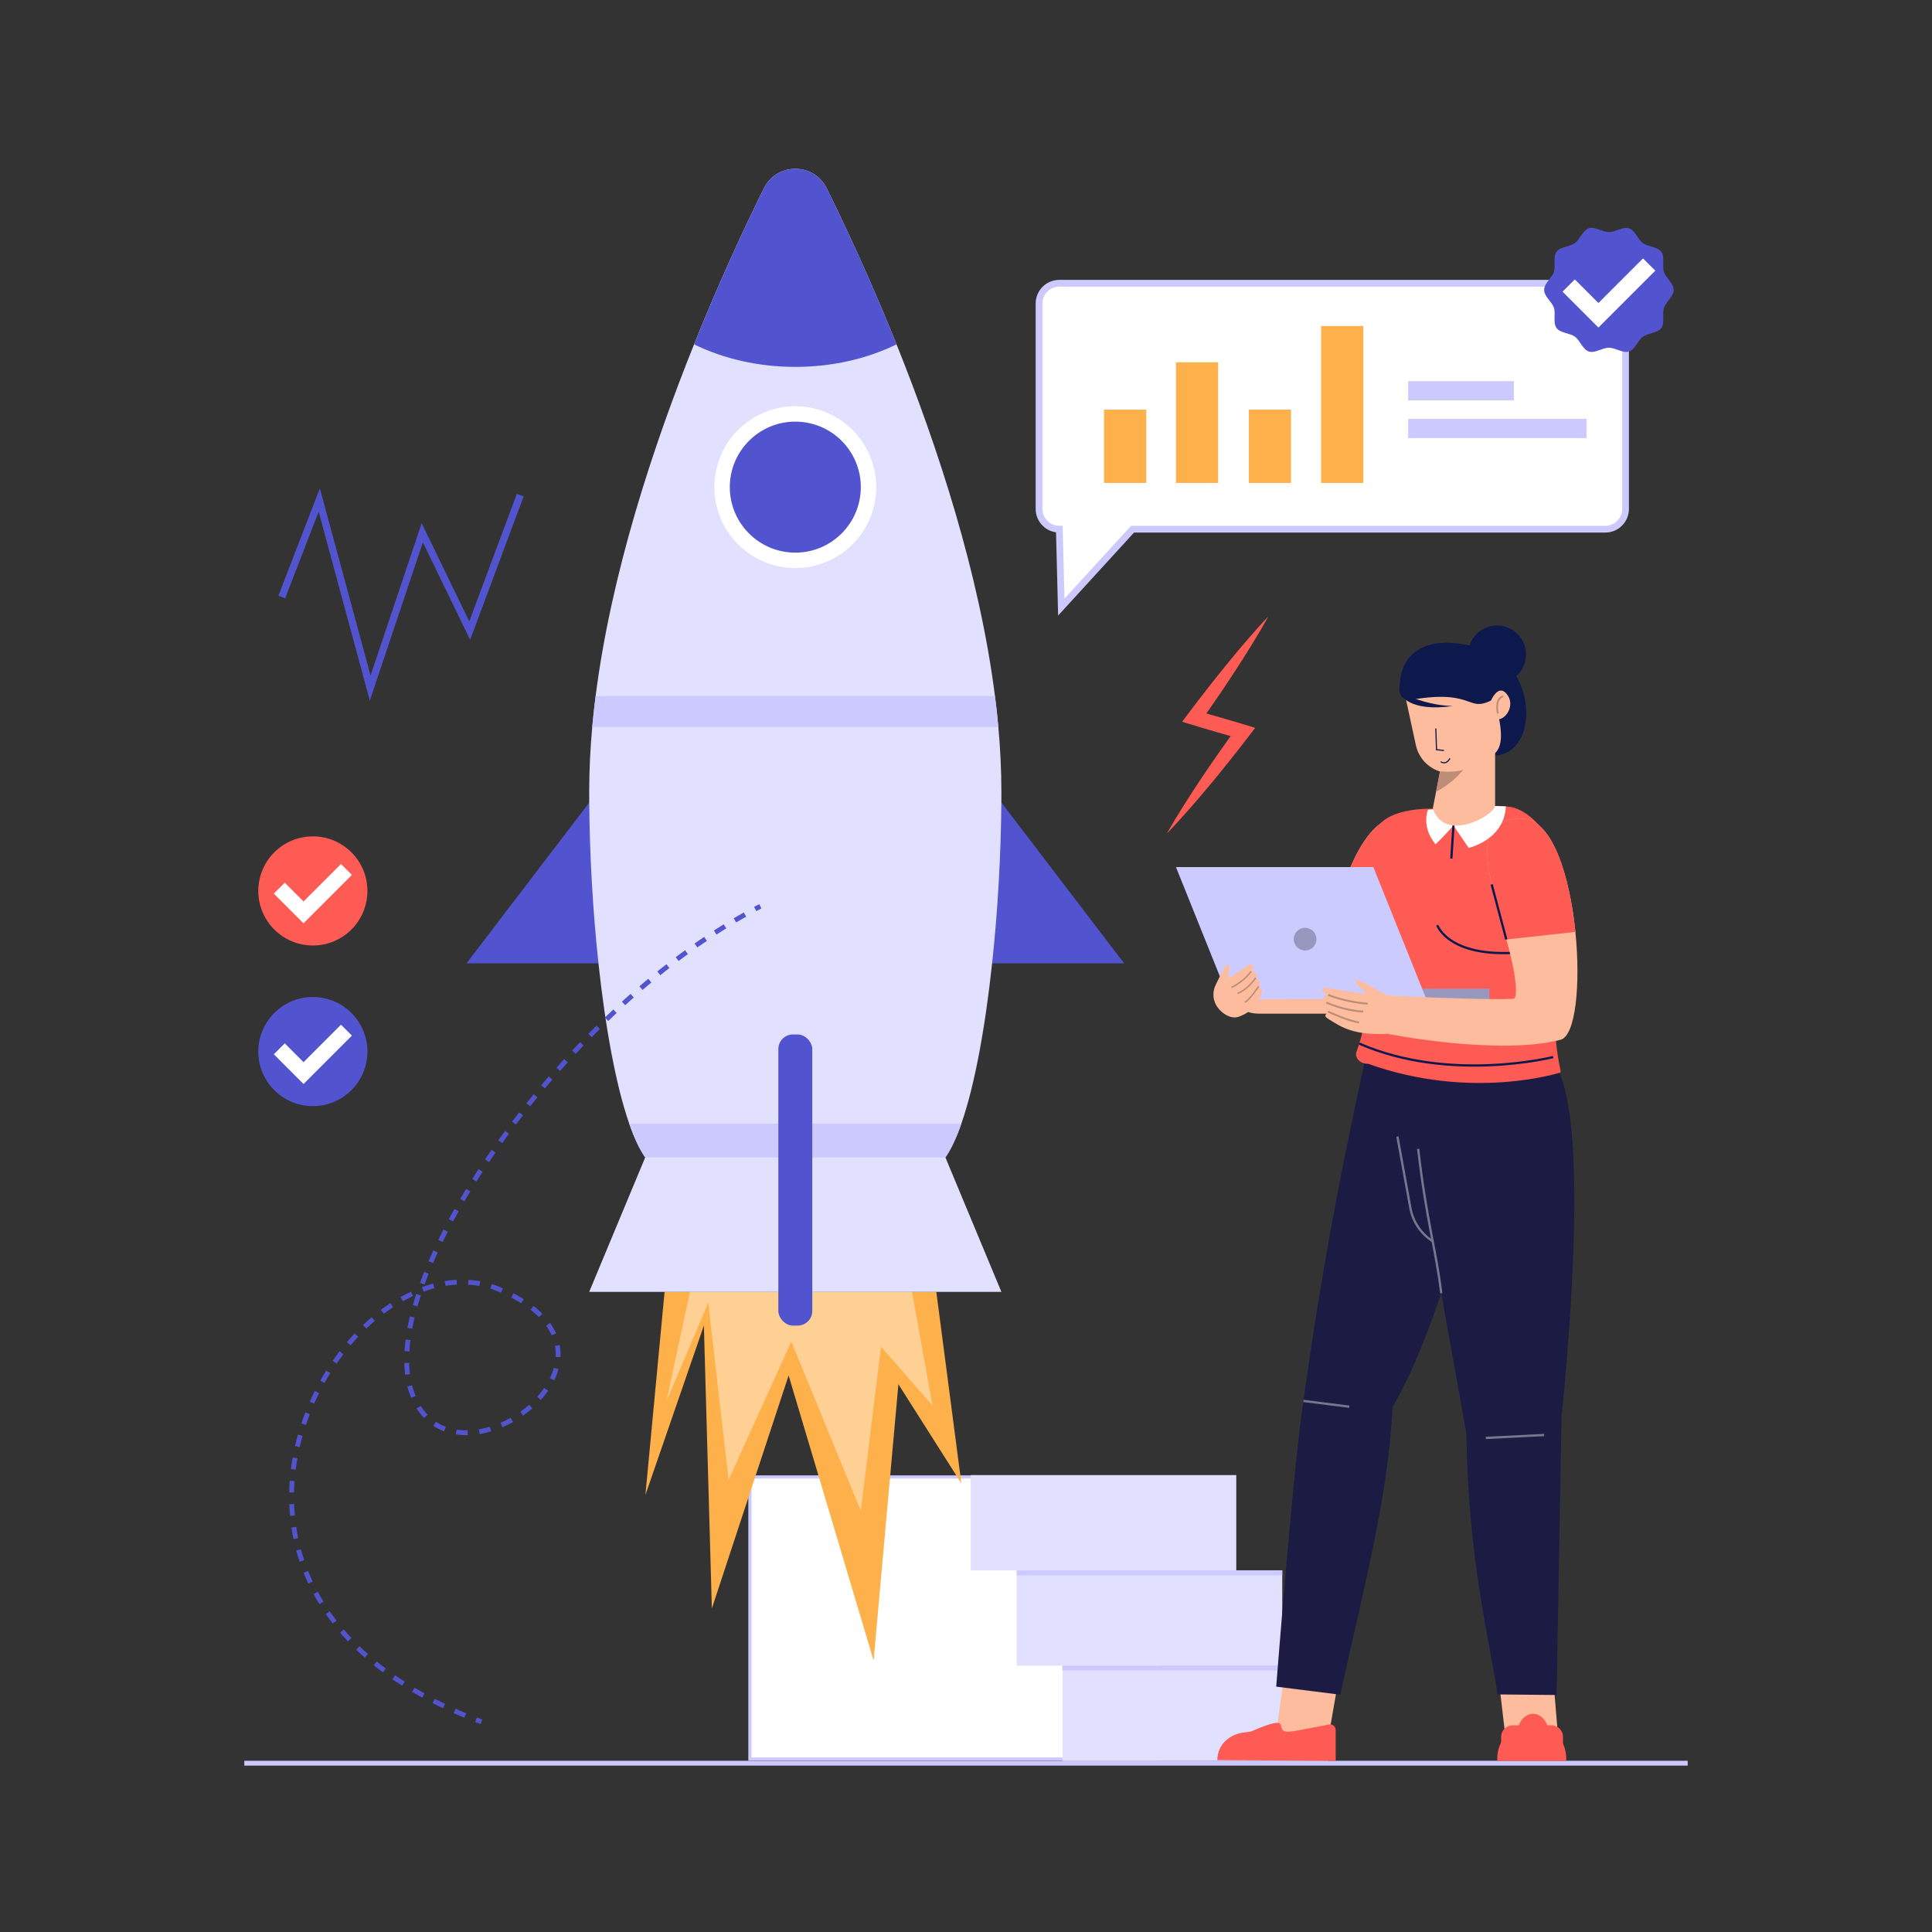 <svg xmlns="http://www.w3.org/2000/svg" viewBox="0 0 2000 2000" id="woman-analyzing-startup">
  <rect x="0" y="0" width="2000" height="2000" fill="#333333" stroke="none"/>
  <line x1="252.9" x2="1747.1" y1="1825.25" y2="1825.25" fill="none" stroke="#ccc9ff" stroke-miterlimit="10" stroke-width="5"></line>
  <g>
    <rect width="423.57" height="292.01" x="776.28" y="1528.91" fill="#fff" stroke="#ccc9ff" stroke-miterlimit="10" stroke-width="3.27" transform="rotate(180 988.07 1674.92)"></rect>
    <rect width="274.89" height="98.75" x="1100.08" y="1724.15" fill="#e1e0ff" transform="rotate(180 1237.52 1773.525)"></rect>
    <rect width="274.89" height="98.75" x="1052.49" y="1625.59" fill="#e1e0ff" transform="rotate(180 1189.935 1674.96)"></rect>
    <rect width="274.89" height="98.75" x="1004.89" y="1527.01" fill="#e1e0ff" transform="rotate(180 1142.335 1576.385)"></rect>
    <rect width="274.89" height="5" x="1099.64" y="1724.34" fill="#ccc9ff"></rect>
    <rect width="274.89" height="5" x="1052.49" y="1625.76" fill="#ccc9ff"></rect>
  </g>
  <g>
    <circle cx="1549.84" cy="677.49" r="29.95" fill="#0d194d" transform="rotate(-76.72 1549.777 677.505)"></circle>
    <path fill="#0d194d" d="m1449.31,705.92s.33-59.21,84.83-34.54c56.68,16.55,60.34,107.87,13.59,110.76-46.75,2.89-98.42-76.22-98.42-76.22Z"></path>
    <path fill="#fdbc9e" d="m1395.9,1049.35h-92.46c-17.74,0-32.13-11.53-32.13-25.75v-1.16c0-14.22,13.31-18.75,31.05-18.75l93.54-7c17.74,0,32.13,11.53,32.13,25.75v1.16c0,14.22-14.38,25.75-32.13,25.75Z"></path>
    <g>
      <path fill="#fdbc9e" d="m1417.22,1041.03c5.19-3.93,8.99-9.45,10.64-15.75,2.67-10.2,11.56-29.91,21.31-52.22,16.6-37.98,35.7-83.49,30.95-102.46-4.05-16.11-19.44-23.18-33.09-23.91-30.05-1.59-54.91,53.69-67.83,109.58-4.78,20.63-7.93,41.33-9.12,59.3-1.67,25.2,27.01,40.7,47.14,25.46h0Z"></path>
      <path fill="#fe5b54" d="m1379.2,956.28l69.97,16.79c16.6-37.98,35.7-83.49,30.95-102.46-4.05-16.11-19.44-23.18-33.09-23.91-30.05-1.59-54.91,53.69-67.83,109.58Z"></path>
    </g>
    <polygon fill="#fdbc9e" points="1390.42 1710.63 1375.67 1795.92 1321.43 1791.91 1333.49 1704.45 1390.42 1710.63"></polygon>
    <path fill="#fe5b54" d="m1382.7,1790.8v32.09l-122.53-.83h0c.2-17.14,13.66-26.78,27.01-28.54l7.61-1.01c51.83-22.45,16.06,4.72,45.41-.54h0s35.76-6.76,35.76-6.76c3.5-.66,6.74,2.02,6.74,5.58Z"></path>
    <polygon fill="#fdbc9e" points="1548.2 1710.63 1558.19 1795.92 1612.42 1791.91 1605.13 1704.45 1548.2 1710.63"></polygon>
    <path fill="#1c1b43" d="m1415.61,1085.96c-19.36,88.79-44.95,207.07-68.14,377.45-10.01,73.53-26.33,282.59-26.33,282.59l66.36,8.36c21.49-100.07,49.64-202.09,54.04-297.89,48.5-82.48,79.06-219.13,125.07-354.94l-150.99-15.57Z"></path>
    <line x1="1349.27" x2="1396.76" y1="1450.25" y2="1456.19" fill="none" stroke="#77768e" stroke-miterlimit="10" stroke-width="2.38"></line>
    <path fill="#1c1b43" d="m1607.87,1100.58c27.41,30.56,27.56,177.45,8.6,366.98l-5.11,287.09-61.03-.59c-9.18-60.16-30.25-138.95-32.36-269.96-29.16-168.21-58.06-296.93-44.18-354.73l134.07-28.79Z"></path>
    <line x1="1598.51" x2="1538.12" y1="1485.5" y2="1488.54" fill="none" stroke="#77768e" stroke-miterlimit="10" stroke-width="2.38"></line>
    <path fill="#fe5b54" d="m1484.89,837.2s-58-2.9-62.81,29.15c-28.18,65.52,14.47,132.89-18.08,223.26-1.24,3.43,1.74,11.61,12.24,11.61,107.71,38.58,198.85,9.11,198.85,9.11,3.77.03-15.46-30.57,0-170.72,7.35-66.6-30.31-101.81-52.82-104.49-22.51-2.68-77.38,2.08-77.38,2.08Z"></path>
    <path fill="none" stroke="#0d194d" stroke-miterlimit="10" stroke-width="2.34" d="m1607.87,1094.25s-107.03,27.05-200.76-13.92"></path>
    <path fill="none" stroke="#77768e" stroke-miterlimit="10" stroke-width="2.38" d="m1491.98,1338.78c-5.32-44.82-15.35-74.78-23.9-149.55"></path>
    <path fill="none" stroke="#0d194d" stroke-miterlimit="10" stroke-width="2.34" d="m1487.86,957.79s12.62,36.45,92.54,27.4"></path>
    <g>
      <g>
        <rect width="207.08" height="10.97" x="1334.67" y="1023.45" fill="#9898bf"></rect>
        <polygon fill="#cbcbff" points="1476.63 1034.41 1272.31 1034.41 1217.35 897.61 1421.67 897.61 1476.63 1034.41"></polygon>
      </g>
      <circle cx="1351.06" cy="972.21" r="11.77" fill="#9898bf"></circle>
    </g>
    <path fill="none" stroke="#77768e" stroke-miterlimit="10" stroke-width="2.38" d="m1446.58,1176.53l13.45,74.05c2.58,14.22,11.01,26.71,23.24,34.43h0"></path>
    <g>
      <g>
        <g>
          <path fill="#fdbc9e" d="m1615.53,1076.35c-64.21,16.72-179.11-6.11-179.11-6.11l-1.12-39.82h.01c1.28.07,94.21,5.09,131.29,3.54,5.43-.23,2.56-27.92-7.28-61.41-11.69-39.77-24.91-87.32-17.81-105.54,6.04-15.47,22.21-20.55,35.84-19.56,30.01,2.2,47.71,60.17,53.49,117.25,5.51,54.2.28,107.58-15.32,111.64Z"></path>
          <path fill="#fdbc9e" d="m1435.3,1030.42s-27.73-17.26-31.14-15.54c-3.41,1.72,6.29,9.66,9.8,12.93,3.51,3.27-42.62-6.27-44.14-5.39-1.53.88-2.74,5,5.14,7.38-7.26,1.25-6.85,6.63-2.03,7.93-2.44,2.55-5.37,6.1,1.69,9.45-3.05,4.61-5.15,4.35,3.79,9.71,8.95,5.36,22.72,15.29,58,13.35,3.72-28.9-1.11-39.82-1.11-39.82Z"></path>
        </g>
        <path fill="none" stroke="#be8d77" stroke-miterlimit="10" stroke-width="1.94" d="M1374.96 1029.81s15.71 7.24 40.94 9.21M1372.93 1037.74s18.02 8.61 38.32 9.33M1374.62 1047.19s22.22 10.18 32.18 11.18"></path>
      </g>
      <path fill="#fe5b54" d="m1630.85,964.7l-71.52,7.84c-11.69-39.77-24.91-87.32-17.81-105.54,6.04-15.47,22.21-20.55,35.84-19.56,30.01,2.2,47.71,60.17,53.49,117.25Z"></path>
    </g>
    <path fill="#fff" d="m1478.25,838.16s-7.5,17.2,7.84,35.86c7.88-7.46,18.55-19.42,18.55-19.42l15.73,23.15s36.79-8.09,38.52-42.96l-17.73-.75-62.91,4.13Z"></path>
    <path fill="#fdbc9e" d="m1547.72,771.05v63.26c-2.36,11.02-52.89,38.22-64.43,2.44,8.69-44.97,12.84-64.17,11.1-67.86l53.33,2.16Z"></path>
    <path fill="#fdbc9e" d="m1545.51,781.53l-29.09,15.03c-1.23.63-2.54,1.19-3.92,1.68-20.32,7.15-42.25-5.76-46.8-26.82l-12.05-55.79,85.52-23.99,12,48.95c5.04,23.82,2.65,34.95-5.67,40.93Z"></path>
    <path fill="#be8d77" d="m1514.98,796.71c-7.02,8.22-13.16,14.24-28.3,23.06,1.88-9.46,4.07-21.35,4.07-21.35,12.91,1.43,23.5-.94,24.23-1.71Z"></path>
    <polyline fill="none" stroke="#0d194d" stroke-miterlimit="10" stroke-width="1.19" points="1486.35 754.06 1487.08 776.07 1494.75 776.88"></polyline>
    <path fill="none" stroke="#0d194d" stroke-miterlimit="10" stroke-width="1.19" d="m1491.43,788.55s5.42,4.07,9.54-3.51"></path>
    <path fill="#0d194d" d="m1460.98,724.35c71.25-12.05,55.21,17.88,90.63-3.61,7.5,11.59,23.54,11.8,23.54,11.8l-34.32-48.71-91.53,22.1-.72,6.37c-.81,7.11,5.35,13.25,12.4,12.05Z"></path>
    <g>
      <path fill="#fdbc9e" d="m1543.46,725.31s6.77-16.38,15.1-8.16c10.53,10.39,2.16,26.2-7.23,27.53-6.79-11.73-7.87-19.38-7.87-19.38Z"></path>
      <path fill="none" stroke="#be8d77" stroke-miterlimit="10" stroke-width="1.83" d="m1555.88,720.87s-8.44,1.2-5.37,17.74"></path>
    </g>
    <g>
      <path fill="#fdbc9e" d="m1257.77,1021.15s10.77-23.83,13.55-23,.45,9.95-.22,13.61c-.67,3.66,22.66-14.44,23.96-13.97,1.29.47,3.81,3.91.15,7.68,4.87-.39,6.97,4.52,4.66,6.68,2.56,1.77,5.85,4.35,3.1,8.81,3.82,3.49,4.96,2.83,1.96,9.48-2.69,5.97-6.1,16.03-22.54,22.07-5.15,1.89-11.87.11-17.93-5.3-13.25-11.83-6.69-26.05-6.69-26.05Z"></path>
      <path fill="none" stroke="#be8d77" stroke-miterlimit="10" stroke-width="1.53" d="M1295.21 1005.46s-6.21 9.74-20.38 16.73M1299.87 1012.14s-6.99 11.44-18.77 16.3M1302.97 1020.96s-8.81 13.72-14.31 16.68"></path>
    </g>
    <line x1="1559.32" x2="1544.17" y1="972.55" y2="915.52" fill="none" stroke="#0d194d" stroke-miterlimit="10" stroke-width="2.34"></line>
    <line x1="1504.64" x2="1502.42" y1="854.6" y2="888.79" fill="none" stroke="#0d194d" stroke-miterlimit="10" stroke-width="2.34"></line>
    <path fill="#0d194d" d="m1449.99,718.74s8.21,18.71,54.05,12.12c-23.27-.46-42.79-9.07-42.79-9.07l-11.27-3.05Z"></path>
    <path fill="#fe5b54" d="m1585.65,1784.49h0c19.7,0,35.7,15.99,35.7,35.7v2.71h-71.39v-2.71c0-19.7,15.99-35.7,35.7-35.7Z"></path>
    <path fill="#fe5b54" d="m1609.22,1810.48h-47.13l10.42-25.11c2.88-6.94,8.46-11.27,14.52-11.27h0c6.8,0,12.9,5.42,15.37,13.66l6.82,22.71Z"></path>
    <path fill="#fe5b54" d="m1565.79,1786.03h40.38c6.51,0,11.8,5.29,11.8,11.8v10.46h-63.98v-10.46c0-6.51,5.29-11.8,11.8-11.8Z"></path>
  </g>
  <g>
    <g>
      <polygon fill="#feb04b" points="969.27 1337.32 995.21 1535.66 930.02 1432.94 904.35 1718.98 816.38 1423.85 736.92 1665.06 728.65 1372.24 668.12 1547.57 687.97 1337.32 969.27 1337.32"></polygon>
      <polygon fill="#fed093" points="944.12 1337.32 965.31 1455.14 912.04 1394.12 891.06 1564.03 819.17 1388.72 754.24 1532 733.15 1348.68 689.83 1450.67 714.24 1337.32 944.12 1337.32"></polygon>
    </g>
    <g>
      <polygon fill="#5254cf" points="1163.65 997.21 482.94 997.21 654.93 771.93 991.66 771.93 1163.65 997.21"></polygon>
      <path fill="#e1e0ff" d="m1036.63,819.47c0,3.75-.02,7.52-.04,11.31-.41,54.18-3.72,112.3-9.55,166.43-7.11,66.06-17.96,126.19-31.84,165.97-5.12,14.67-10.65,26.57-16.55,34.99-.08.11-.16.23-.24.35h-310.25c-.08-.11-.16-.23-.24-.35-5.91-8.42-11.43-20.32-16.55-34.99-13.88-39.78-24.72-99.9-31.84-165.97-5.83-54.12-9.14-112.24-9.55-166.42h0c-.03-3.81-.04-7.57-.04-11.32,0-21.97,1.1-44.33,3.15-66.91.96-10.65,2.13-21.33,3.5-32.06,16.14-126.74,59.22-257.84,101.9-364.04,26.39-65.67,52.63-121.82,72.26-161.5,13.33-26.95,51.75-26.95,65.08,0,19.63,39.68,45.87,95.83,72.26,161.5,42.68,106.2,85.76,237.31,101.89,364.04,1.37,10.73,2.54,21.41,3.5,32.06,2.05,22.57,3.15,44.94,3.15,66.91Z"></path>
      <polygon fill="#e1e0ff" points="1036.63 1337.32 609.95 1337.32 667.91 1198.17 978.69 1198.17 1036.63 1337.32"></polygon>
      <path fill="#5254cf" d="m928.09,356.47c-30.12,14.75-66.13,23.33-104.79,23.33s-74.67-8.58-104.79-23.33c26.39-65.67,52.63-121.82,72.26-161.5,13.33-26.95,51.75-26.95,65.08,0,19.63,39.68,45.87,95.83,72.26,161.5Z"></path>
      <circle cx="823.3" cy="504.28" r="83.76" fill="#fff" transform="rotate(-80.35 823.298 504.285)"></circle>
      <circle cx="823.3" cy="504.28" r="67.81" fill="#5254cf"></circle>
      <path fill="#ccc9ff" d="m995.21,1163.18c-5.12,14.67-10.65,26.57-16.55,34.99h-310.73c-5.91-8.42-11.43-20.32-16.55-34.99h343.83Z"></path>
      <rect width="35.12" height="301.36" x="805.74" y="1070.88" fill="#5254cf" rx="15.06" ry="15.06"></rect>
      <path fill="#ccc9ff" d="m1033.49,752.57h-420.38c.96-10.65,2.13-21.33,3.5-32.06h413.38c1.37,10.73,2.54,21.41,3.5,32.06Z"></path>
    </g>
  </g>
  <g>
    <g>
      <circle cx="323.87" cy="922.29" r="56.48" fill="#fe5b54"></circle>
      <polyline fill="none" stroke="#fff" stroke-miterlimit="10" stroke-width="16" points="289.1 919.39 314.22 944.51 358.64 900.08"></polyline>
    </g>
    <g>
      <circle cx="323.87" cy="1088.64" r="56.48" fill="#5254cf" transform="rotate(-80.47 323.833 1088.611)"></circle>
      <polyline fill="none" stroke="#fff" stroke-miterlimit="10" stroke-width="16" points="289.1 1085.73 314.22 1110.85 358.64 1066.42"></polyline>
    </g>
  </g>
  <path fill="#fe5b54" d="m1288.73,750.23c-4.17-1.28-8.34-2.53-12.53-3.75l-12.55-3.68-12.58-3.57c-.75-.22-1.51-.42-2.26-.63,1.01-1.45,2.03-2.9,3.04-4.36,3.1-4.45,6.18-8.9,9.22-13.4l4.58-6.72,4.52-6.77c3.03-4.5,5.98-9.05,8.96-13.59,5.9-9.11,11.75-18.26,17.42-27.54,5.68-9.27,11.24-18.63,16.5-28.21-7.52,7.93-14.74,16.08-21.84,24.31-7.11,8.23-14.05,16.58-20.92,24.98-3.42,4.22-6.85,8.42-10.22,12.67l-5.07,6.36-5.01,6.41c-3.35,4.26-6.66,8.56-9.95,12.86-3.31,4.29-6.58,8.62-9.83,12.95l-6.46,8.62,10.49,3.18c4.17,1.27,8.33,2.56,12.52,3.77l12.54,3.69,12.58,3.58c.7.2,1.41.39,2.11.59-4.23,5.9-8.44,11.81-12.6,17.77-3.14,4.49-6.27,8.99-9.35,13.53-3.11,4.52-6.16,9.07-9.21,13.63-6.08,9.13-12.08,18.32-17.92,27.63-5.84,9.31-11.57,18.7-16.99,28.33,7.7-7.92,15.08-16.08,22.35-24.33,7.28-8.24,14.39-16.6,21.42-25.02,3.51-4.21,7.01-8.44,10.46-12.7,3.48-4.24,6.9-8.52,10.32-12.8,6.84-8.56,13.59-17.2,20.25-25.89l6.63-8.65-10.63-3.28Z"></path>
  <g>
    <path fill="#fff" stroke="#ccc9ff" stroke-miterlimit="10" stroke-width="7" d="m1661.76,547.82h-489.37l-73.75,80.64-2.02-80.64c-11.6,0-21.01-9.41-21.01-21.01v-212.59c0-11.6,9.41-21.01,21.01-21.01h565.13c11.6,0,21.01,9.41,21.01,21.01v212.59c0,11.6-9.41,21.01-21.01,21.01Z"></path>
    <g>
      <rect width="43.7" height="75.89" x="1142.9" y="424.06" fill="#feb04b"></rect>
      <rect width="43.7" height="124.87" x="1217.35" y="375.08" fill="#feb04b"></rect>
      <rect width="43.7" height="75.89" x="1292.77" y="424.06" fill="#feb04b"></rect>
      <rect width="43.7" height="162.47" x="1367.63" y="337.48" fill="#feb04b"></rect>
    </g>
    <g>
      <path fill="#5254cf" d="m1732.61,300.11c0,6.85-8.09,12.33-10.1,18.51-2.08,6.4,1.17,15.58-2.71,20.91-3.92,5.38-13.68,5.11-19.06,9.02-5.33,3.88-8.06,13.27-14.46,15.35-6.18,2.01-13.88-3.92-20.73-3.92s-14.55,5.92-20.73,3.92c-6.4-2.08-9.14-11.47-14.46-15.35-5.38-3.92-15.14-3.64-19.06-9.03-3.88-5.33-.63-14.51-2.71-20.91-2.01-6.18-10.1-11.66-10.1-18.51s8.09-12.33,10.1-18.51c2.08-6.4-1.17-15.58,2.71-20.91,3.92-5.38,13.68-5.11,19.06-9.02,5.33-3.88,8.06-13.27,14.46-15.35,6.18-2.01,13.88,3.92,20.73,3.92s14.55-5.92,20.73-3.92c6.4,2.08,9.14,11.47,14.46,15.35,5.38,3.92,15.14,3.64,19.06,9.03,3.88,5.33.63,14.51,2.71,20.91,2.01,6.18,10.1,11.66,10.1,18.51Z"></path>
      <polygon fill="#fff" points="1654.68 339.07 1617.56 301.95 1630.26 289.26 1654.68 313.67 1700.86 267.49 1713.55 280.19 1654.68 339.07"></polygon>
    </g>
    <rect width="109.47" height="19.88" x="1457.72" y="394.59" fill="#ccc9ff"></rect>
    <rect width="184.63" height="19.88" x="1457.72" y="433.65" fill="#ccc9ff"></rect>
  </g>
  <polyline fill="none" stroke="#5254cf" stroke-miterlimit="10" stroke-width="7.53" points="291.69 618.08 330.48 517.6 383.23 712.28 437.13 551.51 486.23 652.78 538.55 512.57"></polyline>
  <g>
    <path fill="none" stroke="#5254cf" stroke-miterlimit="10" stroke-width="5" d="m787.08,938.21c-1.77.92-3.54,1.84-5.31,2.79"></path>
    <path fill="none" stroke="#5254cf" stroke-dasharray="0 0 12.01 12.01" stroke-miterlimit="10" stroke-width="5" d="m771.23,946.75c-204.25,114.54-385.49,388.26-344.36,496.71,42.19,111.25,251.31-39.27,91.72-108.01-157.93-68.02-380.53,303.61-31.39,442.66"></path>
    <path fill="none" stroke="#5254cf" stroke-miterlimit="10" stroke-width="5" d="m492.8,1780.3c1.86.71,3.73,1.42,5.61,2.12"></path>
  </g>
</svg>

